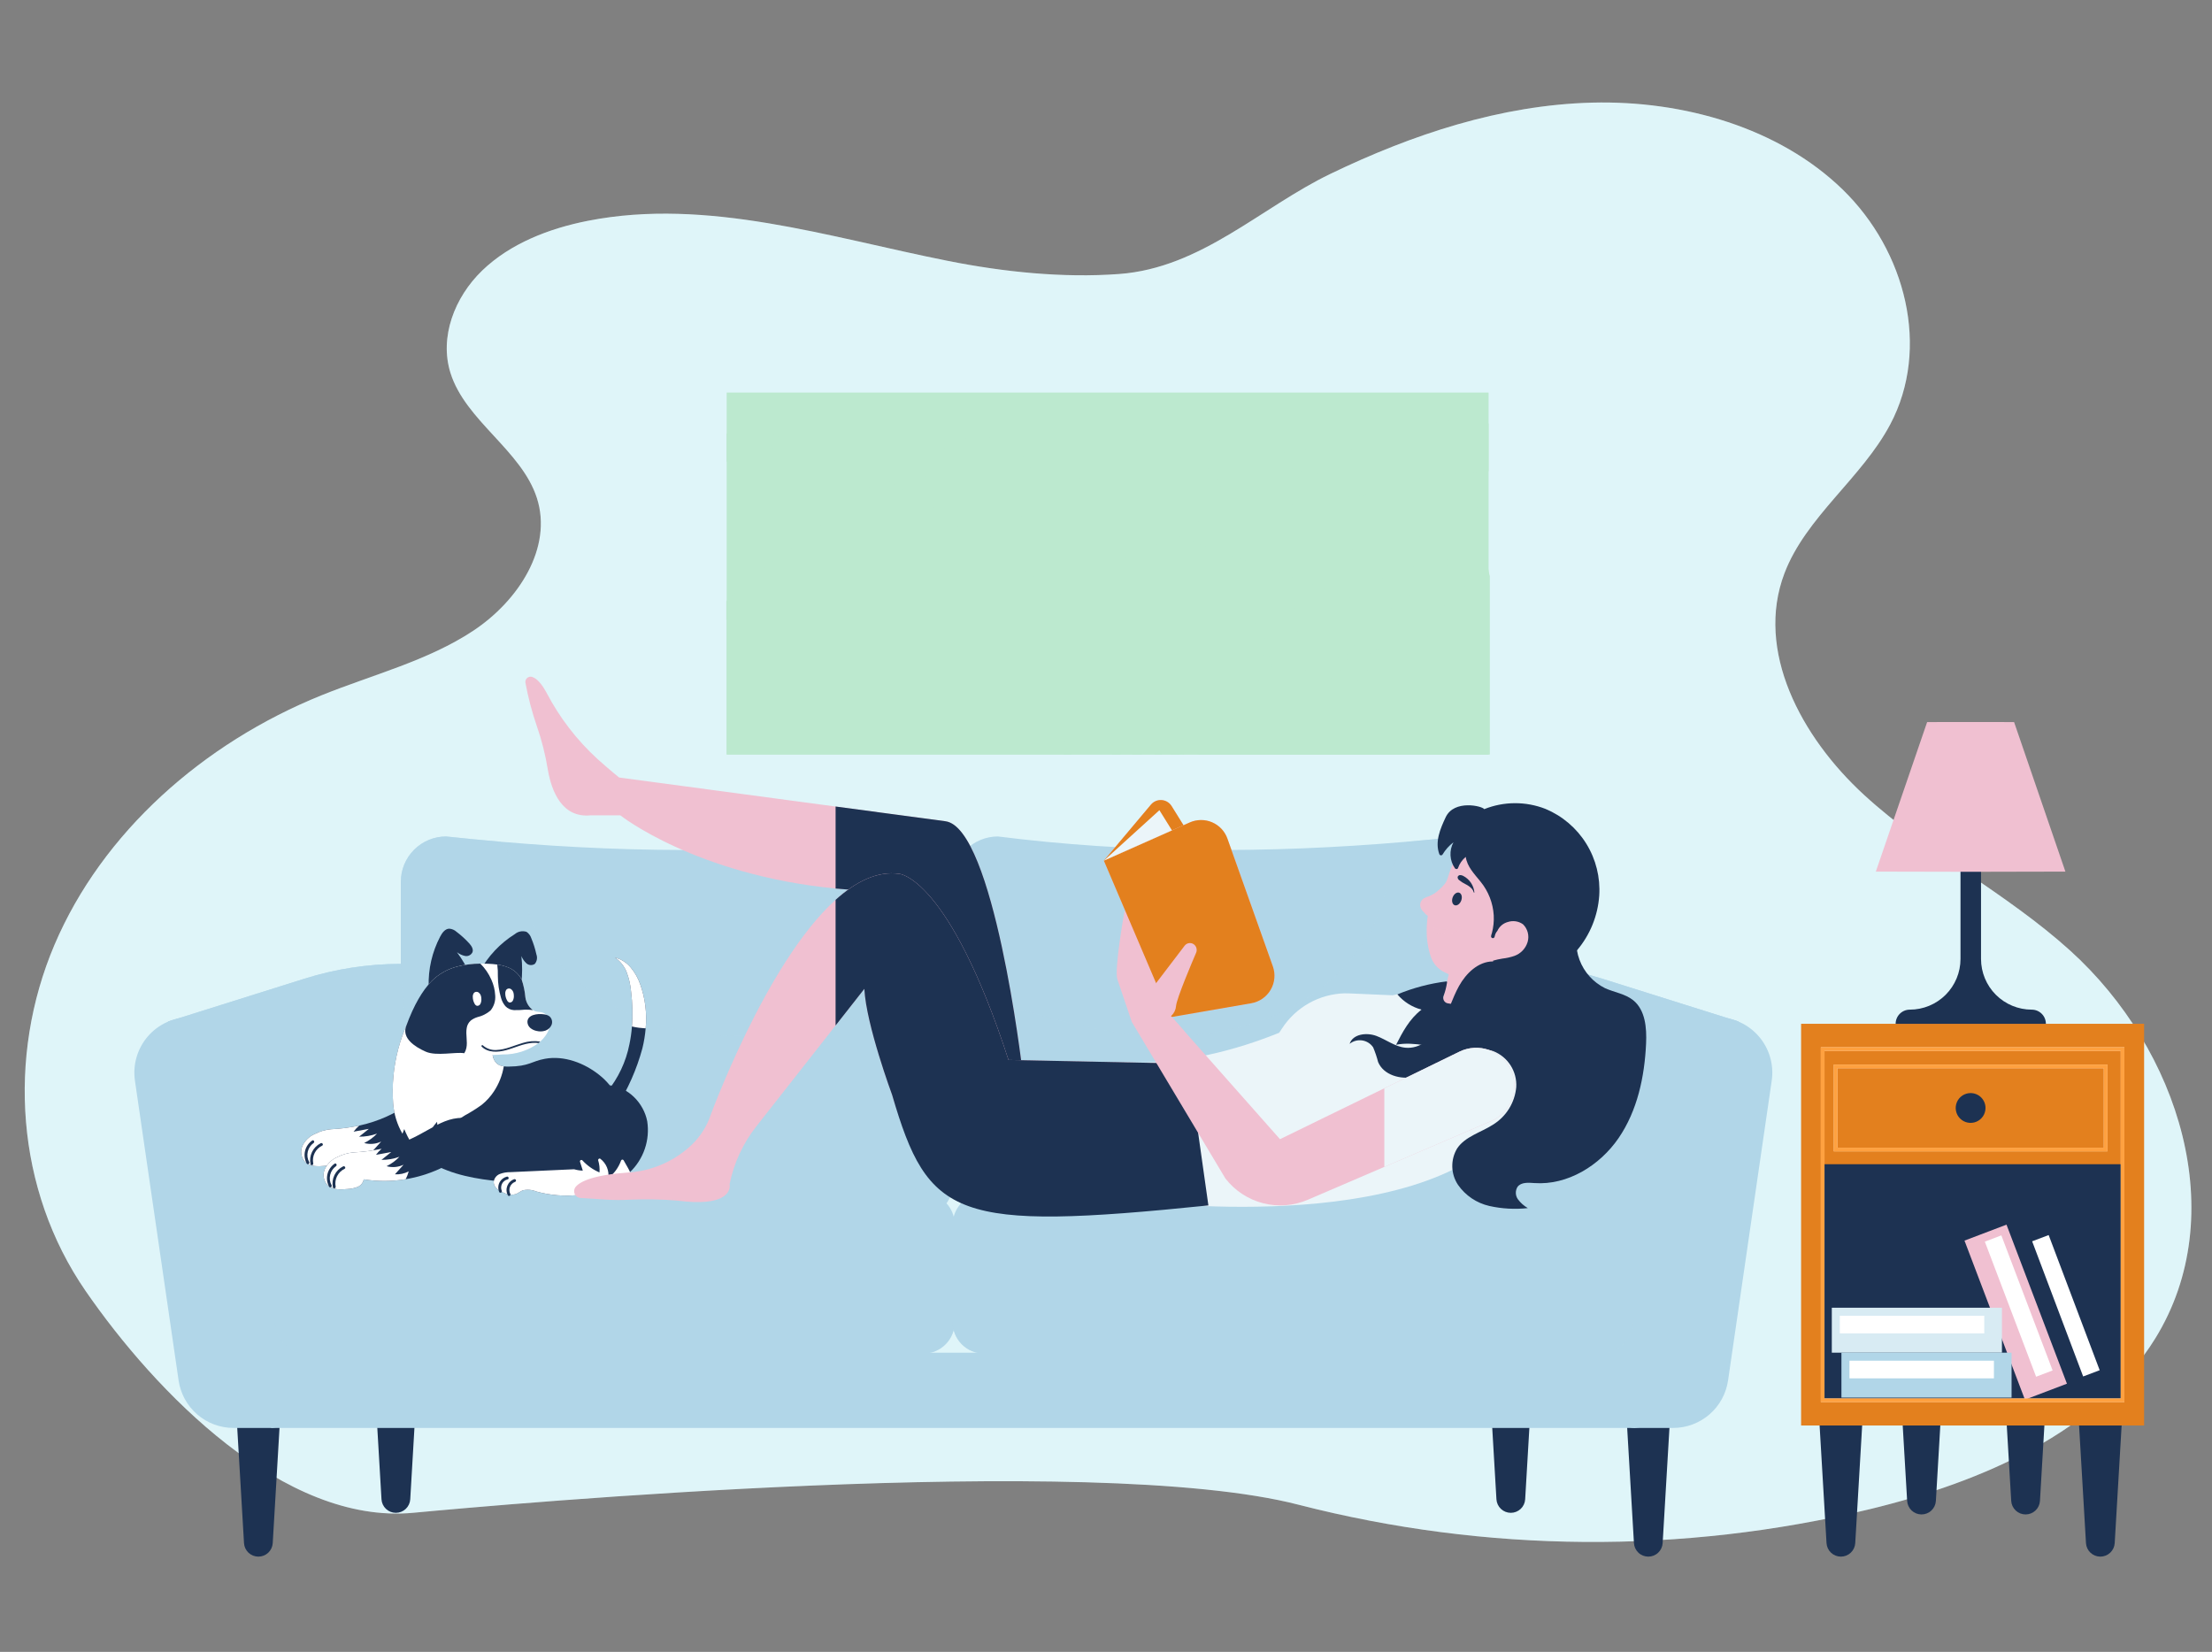 <svg xmlns:xlink="http://www.w3.org/1999/xlink" width="537" height="401" viewBox="0 0 537 401" fill="none" xmlns="http://www.w3.org/2000/svg">
                                <rect x="0" y="0" width="537" height="401" fill="#808080" stroke="none"/>
                                <path d="M271.719 66.512C257.985 67.536 243.543 65.999 230.182 63.346C201.237 57.599 171.742 47.916 142.78 53.59C133.239 55.458 123.831 59.145 117.075 65.658C110.319 72.17 106.642 81.844 109.354 90.519C112.995 102.164 126.614 109.292 130.344 120.913C134.201 132.934 125.907 145.814 114.896 153.112C103.885 160.409 90.489 163.769 78.074 168.78C49.276 180.403 24.816 202.123 13.219 229.374C1.672 256.522 3.822 288.814 20.79 313.401C37.758 337.988 68.919 370.175 100.275 367.242C122.072 365.202 265.094 352.295 315.321 365.301C360.778 376.968 408.401 377.324 454.027 366.337C481.321 359.708 509.211 347.607 523.221 324.923C541.706 295 529.187 254.863 502.567 230.761C487.16 216.812 467.821 207.006 452.522 192.955C437.223 178.904 426.053 157.985 433.209 139.165C438.398 125.512 451.995 116.03 458.879 103.035C468.693 84.537 462.662 60.87 447.287 45.962C431.912 31.054 408.797 24.345 386.539 24.913C364.282 25.482 342.752 32.673 323.004 42.195C306.087 50.346 291.661 65.033 271.719 66.512Z" fill="#FFFFFF"></path>
                                <path d="M271.719 66.512C257.985 67.536 243.543 65.999 230.182 63.346C201.237 57.599 171.742 47.916 142.78 53.59C133.239 55.458 123.831 59.145 117.075 65.658C110.319 72.17 106.642 81.844 109.354 90.519C112.995 102.164 126.614 109.292 130.344 120.913C134.201 132.934 125.907 145.814 114.896 153.112C103.885 160.409 90.489 163.769 78.074 168.78C49.276 180.403 24.816 202.123 13.219 229.374C1.672 256.522 3.822 288.814 20.79 313.401C37.758 337.988 68.919 370.175 100.275 367.242C122.072 365.202 265.094 352.295 315.321 365.301C360.778 376.968 408.401 377.324 454.027 366.337C481.321 359.708 509.211 347.607 523.221 324.923C541.706 295 529.187 254.863 502.567 230.761C487.16 216.812 467.821 207.006 452.522 192.955C437.223 178.904 426.053 157.985 433.209 139.165C438.398 125.512 451.995 116.03 458.879 103.035C468.693 84.537 462.662 60.87 447.287 45.962C431.912 31.054 408.797 24.345 386.539 24.913C364.282 25.482 342.752 32.673 323.004 42.195C306.087 50.346 291.661 65.033 271.719 66.512Z" fill="#01B1D4" fill-opacity="0.125"></path>
                                <path d="M176.413 95.296H361.38V183.154H176.413V95.296Z" fill="#BCE9CF"></path>
                                <path d="M176.414 150.141H361.377V183.153H176.414V150.141Z" fill="#BCE9CF"></path>
                                <g style="mix-blend-mode:screen" fill="none">
                                <g style="mix-blend-mode:screen" fill="none">
                                <path d="M251.722 119.655C251.722 120.795 251.582 121.93 251.304 123.036C247.027 125.863 242.731 128.708 238.726 131.364C233.505 127.911 228.385 124.521 224.171 121.74C224.062 121.05 224.007 120.353 224.008 119.655C224.041 116.002 225.516 112.51 228.111 109.938C230.706 107.367 234.211 105.924 237.865 105.924C241.518 105.924 245.024 107.367 247.619 109.938C250.214 112.51 251.689 116.002 251.722 119.655Z" fill="#BCE9CF"></path>
                                </g>
                                </g>
                                <g style="mix-blend-mode:screen" fill="none">
                                <g style="mix-blend-mode:screen" fill="none">
                                <path d="M361.38 102.799V114.39C360.879 114.475 360.374 114.532 359.866 114.563L345.357 115.695C345.116 115.713 344.888 115.806 344.703 115.961C344.519 116.116 344.388 116.325 344.329 116.558C344.27 116.792 344.286 117.038 344.375 117.262C344.463 117.486 344.62 117.676 344.823 117.806L348.123 119.918C348.621 120.235 349.165 120.625 349.26 121.205C349.374 121.966 348.645 122.57 347.974 122.954C345.263 124.247 342.32 124.982 339.319 125.115C330.213 126.022 321.036 125.967 311.942 124.951C310.348 124.877 308.801 124.386 307.455 123.529C307.302 123.399 307.185 123.23 307.116 123.041C307.048 122.851 307.03 122.647 307.064 122.449C307.099 122.25 307.184 122.064 307.313 121.909C307.441 121.753 307.608 121.634 307.797 121.563C311.956 120.023 316.596 120.412 321.209 120.647C324.48 120.963 327.781 120.802 331.005 120.167C331.24 120.113 331.452 119.987 331.611 119.807C331.771 119.628 331.871 119.402 331.897 119.163C331.923 118.924 331.873 118.683 331.756 118.473C331.638 118.263 331.458 118.095 331.241 117.992C324.734 114.974 316.732 115.455 310.107 112.545C309.914 112.459 309.748 112.321 309.628 112.146C309.508 111.972 309.438 111.768 309.426 111.556C309.414 111.344 309.461 111.134 309.561 110.947C309.661 110.76 309.811 110.605 309.994 110.497C311.268 109.87 312.648 109.484 314.064 109.36C322.845 108.245 331.871 109.984 340.598 108.889C340.873 108.856 341.126 108.726 341.313 108.523C341.499 108.319 341.606 108.055 341.614 107.778C341.622 107.502 341.53 107.232 341.355 107.018C341.18 106.804 340.934 106.661 340.662 106.613C340.651 106.607 340.638 106.603 340.626 106.604C339.302 106.359 337.789 104.964 338.649 103.94C338.867 103.744 339.122 103.592 339.399 103.496C339.676 103.399 339.97 103.359 340.263 103.378C346.816 102.908 354.782 101.132 361.38 102.799Z" fill="#BCE9CF"></path>
                                </g>
                                </g>
                                <g style="mix-blend-mode:screen" fill="none">
                                <g style="mix-blend-mode:screen" fill="none">
                                <path d="M207.027 117.299C206.25 117.79 205.361 118.074 204.444 118.124C199.202 118.703 193.914 118.733 188.666 118.215C186.94 118.138 185.248 117.712 183.69 116.964C183.3 116.746 182.884 116.395 182.947 115.958C182.992 115.623 183.309 115.396 183.599 115.215L185.495 114.001C185.612 113.926 185.704 113.817 185.755 113.688C185.807 113.559 185.818 113.417 185.785 113.282C185.751 113.147 185.677 113.026 185.571 112.935C185.466 112.845 185.334 112.79 185.196 112.778L176.831 112.134C176.695 112.125 176.559 112.107 176.414 112.097V105.247C180.121 104.477 184.498 105.428 188.134 105.682C188.472 105.667 188.803 105.784 189.057 106.008C189.556 106.605 188.685 107.403 187.92 107.549H187.894C187.737 107.576 187.595 107.659 187.494 107.783C187.393 107.906 187.34 108.062 187.344 108.221C187.348 108.38 187.41 108.533 187.517 108.651C187.624 108.768 187.771 108.844 187.929 108.863C192.959 109.497 198.161 108.491 203.218 109.135C204.035 109.204 204.831 109.429 205.565 109.796C205.671 109.857 205.757 109.947 205.815 110.055C205.873 110.163 205.899 110.285 205.892 110.408C205.884 110.53 205.843 110.648 205.772 110.748C205.702 110.848 205.605 110.926 205.492 110.974C201.677 112.65 197.072 112.369 193.317 114.109C193.191 114.167 193.087 114.264 193.018 114.385C192.95 114.506 192.921 114.645 192.936 114.783C192.951 114.921 193.009 115.051 193.102 115.155C193.194 115.259 193.317 115.33 193.453 115.361C195.311 115.728 197.213 115.822 199.099 115.642C201.754 115.505 204.428 115.279 206.82 116.166C206.929 116.206 207.027 116.273 207.102 116.362C207.177 116.451 207.228 116.559 207.249 116.673C207.27 116.788 207.26 116.906 207.221 117.016C207.182 117.126 207.115 117.223 207.027 117.299Z" fill="#BCE9CF"></path>
                                </g>
                                </g>
                                <g style="mix-blend-mode:multiply" fill="none">
                                <g style="mix-blend-mode:multiply" fill="none">
                                <g style="mix-blend-mode:multiply" fill="none">
                                <path d="M215.672 146.704C215.812 146.647 226.168 146.585 240.886 146.523C277.604 146.365 341.46 146.216 341.46 146.216C333.477 137.623 324.573 129.933 314.909 123.286C313.684 122.453 312.479 121.579 311.31 120.669L287.71 102.221C287.05 101.706 286.244 101.41 285.407 101.377C284.57 101.344 283.744 101.574 283.045 102.036C270.743 110.172 215.238 146.878 215.672 146.704Z" fill="#BCE9CF"></path>
                                </g>
                                <g style="mix-blend-mode:screen" fill="none">
                                <path d="M293.474 113.738C288.861 110.965 281.566 109.587 281.249 109.528C276.129 108.504 285.835 101.526 285.835 101.526C285.849 101.494 285.862 101.461 285.871 101.427C284.888 101.271 283.882 101.491 283.053 102.042C277.787 105.523 264.62 114.222 251.308 123.04C247.031 125.867 242.735 128.713 238.729 131.368C233.509 127.915 228.389 124.526 224.175 121.744C224.615 124.659 225.976 127.357 228.058 129.444C230.139 131.532 232.833 132.9 235.747 133.349C230.247 136.99 225.344 140.236 221.765 142.62C217.985 145.129 215.674 146.68 215.674 146.706C215.788 146.662 222.127 146.617 231.914 146.571C234.652 146.553 237.669 146.535 240.887 146.525C246.284 145.804 251.634 144.766 256.909 143.417C279.956 137.445 290.794 127.359 294.936 122.411C295.472 121.769 295.862 121.019 296.08 120.213C296.298 119.406 296.34 118.562 296.201 117.738C296.062 116.914 295.746 116.129 295.275 115.439C294.805 114.748 294.19 114.168 293.474 113.738Z" fill="#BCE9CF"></path>
                                </g>
                                </g>
                                <g style="mix-blend-mode:multiply" fill="none">
                                <path d="M346.047 151.616C345.919 151.59 336.957 151.563 324.224 151.536C292.46 151.463 231.16 150.14 231.16 150.14C231.16 150.14 246.703 145.645 260.174 140.725C261.235 140.334 262.277 139.928 263.283 139.5L283.71 130.918C284.218 130.712 284.756 130.586 285.303 130.547C286.126 130.473 286.957 130.571 287.74 130.837C298.35 134.599 346.047 151.564 346.047 151.616Z" fill="#BCE9CF"></path>
                                </g>
                                <g style="mix-blend-mode:multiply" fill="none">
                                <g style="mix-blend-mode:multiply" fill="none">
                                <path d="M267.213 150.82C267.167 150.803 265.174 150.775 261.803 150.748C258.431 150.721 253.682 150.712 248.109 150.684C240.994 150.648 232.539 150.62 223.902 150.593L215.52 150.566C202.878 150.531 190.616 150.494 182.323 150.476C179.985 150.467 177.964 150.467 176.333 150.458V145.9C181.192 141.196 186.433 136.904 192.003 133.067C192.936 132.433 193.841 131.78 194.733 131.092L212.623 117.109C213.027 116.788 213.508 116.579 214.018 116.501C214.764 116.382 215.527 116.547 216.157 116.963C217.263 117.698 218.831 118.731 220.733 119.991C221.096 120.226 221.469 120.48 221.858 120.734C222.456 121.132 223.09 121.55 223.743 121.985C223.96 122.13 224.178 122.275 224.404 122.42C235.243 129.588 252.136 140.762 261.117 146.734C261.171 146.77 261.23 146.807 261.271 146.834C261.416 146.934 261.561 147.033 261.697 147.124C263.491 148.311 264.924 149.272 265.884 149.906C266.696 150.453 267.167 150.771 267.213 150.82Z" fill="#BCE9CF"></path>
                                </g>
                                </g>
                                <g style="mix-blend-mode:multiply" fill="none">
                                <path d="M259.122 175.15C259.367 177.244 259.63 179.295 259.911 181.303L259.095 181.71H259.964C260.037 182.192 260.101 182.672 260.173 183.152H258.215C258.777 178.657 259.122 175.15 259.122 175.15ZM271.728 180.878L270.912 181.285H271.783C271.872 181.911 271.963 182.536 272.054 183.152H269.979C270.576 178.448 270.949 174.733 270.949 174.733C271.184 176.826 271.447 178.865 271.728 180.878ZM276.658 179.753L275.842 180.161H276.713C276.857 181.168 277.003 182.164 277.156 183.152H275.039L274.776 183.079C275.447 177.896 275.873 173.6 275.873 173.6C276.116 175.694 276.377 177.745 276.658 179.753ZM281.733 180.46L281.081 180.859H281.778C281.869 181.63 281.959 182.391 282.05 183.152H280.283C280.791 178.249 281.108 174.307 281.108 174.307C281.298 176.397 281.506 178.448 281.733 180.46ZM285.421 177.687L284.724 177.443C285.268 172.268 285.611 167.973 285.611 167.973C285.801 170.065 286.01 172.116 286.237 174.126L285.584 174.533H286.283C286.599 177.289 286.943 179.972 287.316 182.581C286.845 182.835 286.345 183.106 286.345 183.106L287.378 183.034C287.388 183.07 287.388 183.116 287.397 183.147H284.071C284.298 181.362 284.498 179.532 284.688 177.8L285.421 177.687ZM290.859 168.358L292.073 168.231L290.923 167.959C291.819 162.168 292.39 157.366 292.39 157.366C292.708 159.704 293.061 161.996 293.433 164.244L292.345 164.699H293.515C294.031 167.789 294.602 170.78 295.221 173.697L293.617 174.287L295.331 174.206C295.672 175.799 296.028 177.359 296.399 178.899L293.934 179.905L296.608 179.791C296.826 180.671 297.052 181.54 297.279 182.408L298.012 182.109C298.384 180.097 298.72 178.049 299.027 176.1L300.243 175.974L299.091 175.702C299.989 169.911 300.559 165.108 300.559 165.108C300.876 167.455 301.23 169.739 301.601 171.986L300.514 172.441H301.674C302.092 174.924 302.547 177.352 303.039 179.723L304.915 179.352L305.598 179.071L302.961 178.763C304.03 174.82 305.018 169.301 305.779 164.416L306.994 164.29L305.843 164.018C306.741 158.227 307.311 153.437 307.311 153.437C307.628 155.775 307.982 158.059 308.353 160.306L307.266 160.761H308.422C308.939 163.824 309.51 166.791 310.118 169.677C310.905 166.007 311.631 161.838 312.228 158.014L313.588 157.87L312.292 157.571C313.298 151.073 313.942 145.699 313.942 145.699C314.304 148.318 314.693 150.886 315.11 153.402L313.887 153.909H315.192C315.782 157.371 316.422 160.733 317.113 163.995C316.225 164.322 315.309 164.666 315.309 164.666L317.231 164.567C317.61 166.351 318.009 168.106 318.427 169.831L315.663 170.955L318.662 170.82C318.88 171.68 319.089 172.526 319.306 173.366L321.517 172.441C322.034 169.904 322.497 167.149 322.895 164.591L323.965 164.477L322.959 164.241C323.738 159.167 324.237 154.971 324.237 154.971C324.518 157.019 324.821 159.025 325.147 160.988L324.196 161.387H325.216C325.488 163.009 325.778 164.598 326.087 166.154C326.467 164.141 326.811 162.058 327.12 160.082L328.189 159.974L327.173 159.737C327.962 154.662 328.46 150.475 328.46 150.475C328.742 152.514 329.047 154.517 329.376 156.484L328.425 156.882H329.44C329.895 159.583 330.393 162.205 330.935 164.749C330.246 165.002 329.53 165.274 329.53 165.274L331.026 165.192C331.107 165.574 331.198 165.954 331.28 166.33C331.605 164.527 331.913 162.689 332.19 160.938L333.259 160.825L332.244 160.589C333.033 155.524 333.531 151.328 333.531 151.328C333.812 153.367 334.115 155.369 334.442 157.336L333.49 157.734H334.505L334.832 159.611C335.42 156.82 335.97 153.684 336.409 150.811L337.469 150.697L336.463 150.462C337.251 145.397 337.749 141.2 337.749 141.2C338.031 143.239 338.336 145.242 338.665 147.209L337.714 147.607H338.729C339.136 150.034 339.58 152.4 340.061 154.703C340.985 150.607 341.837 145.75 342.526 141.337L343.94 141.182L342.599 140.874C343.641 134.114 344.311 128.522 344.311 128.522C344.683 131.253 345.09 133.914 345.525 136.533L344.256 137.068H345.616C346.223 140.666 346.887 144.164 347.609 147.563C346.686 147.897 345.734 148.245 345.734 148.245L347.737 148.145C348.091 149.841 348.471 151.489 348.861 153.13C349.214 151.155 349.544 149.148 349.84 147.24L351.262 147.085L349.912 146.778C350.963 140.017 351.619 134.425 351.619 134.425C351.998 137.156 352.406 139.829 352.842 142.445L351.574 142.971H352.924C353.313 145.237 353.721 147.463 354.147 149.649C355.171 145.326 356.115 139.972 356.878 135.142L358.291 134.987L356.95 134.67C357.992 127.919 358.663 122.318 358.663 122.318C359.034 125.056 359.443 127.719 359.877 130.338L358.609 130.873H359.968C360.485 133.927 361.04 136.905 361.635 139.809C361.653 139.727 361.662 139.636 361.681 139.555V183.162H290.667L291.122 183.071L288.041 182.709C289.11 178.757 290.098 173.233 290.854 168.353L290.859 168.358ZM361.23 141.996C361.257 141.86 361.276 141.733 361.302 141.598C360.641 141.851 360.088 142.053 360.088 142.053L361.23 141.996ZM354.778 152.761L357.187 152.29L354.623 151.982C354.668 152.24 354.723 152.503 354.778 152.753V152.761ZM348.579 154.683C348.641 154.356 348.693 154.039 348.76 153.714L346.104 154.792L348.579 154.683ZM341.854 162.44L341.926 162.386H341.836C341.839 162.403 341.845 162.42 341.854 162.436V162.44ZM340.975 158.852L342.833 158.48L340.83 158.244C340.884 158.442 340.929 158.639 340.975 158.847V158.852ZM339.77 155.942C339.797 155.829 339.825 155.715 339.851 155.601C339.299 155.801 338.818 155.982 338.818 155.982L339.77 155.942ZM335.637 163.862L336.643 163.663L335.574 163.537C335.601 163.641 335.619 163.75 335.637 163.858V163.862ZM325.352 169.772V169.763C325.336 169.768 325.321 169.774 325.306 169.781L325.352 169.772ZM311.259 174.746L312.518 174.502L311.168 174.339C311.195 174.47 311.231 174.606 311.259 174.742V174.746ZM309.99 170.279C310.027 170.106 310.063 169.938 310.104 169.772C309.324 170.053 308.536 170.351 308.536 170.351L309.99 170.279Z" fill="#BCE9CF"></path>
                                </g>
                                </g>
                                <path d="M231.771 214.055V285.779C231.771 288.696 230.611 291.494 228.548 293.557C226.485 295.62 223.687 296.779 220.769 296.78H108.308C105.391 296.779 102.593 295.62 100.53 293.557C98.467 291.494 97.307 288.696 97.306 285.779V214.055C97.306 212.61 97.59 211.179 98.143 209.844C98.696 208.509 99.506 207.296 100.528 206.274C101.549 205.252 102.762 204.442 104.097 203.889C105.432 203.336 106.863 203.052 108.308 203.052C112.73 203.53 117.132 203.957 121.513 204.333C155.675 207.285 188.827 207.096 220.769 203.052C222.214 203.052 223.645 203.336 224.98 203.889C226.315 204.442 227.528 205.252 228.55 206.274C229.571 207.296 230.382 208.509 230.935 209.844C231.487 211.179 231.772 212.61 231.771 214.055Z" fill="#B1D6E8"></path>
                                <g style="mix-blend-mode:multiply" opacity="0.5" fill="none">
                                <path d="M231.771 245.697V285.779C231.771 288.696 230.611 291.494 228.548 293.557C226.485 295.62 223.687 296.779 220.769 296.78H108.308C105.391 296.779 102.593 295.62 100.53 293.557C98.467 291.494 97.307 288.696 97.306 285.779V214.055C97.306 212.61 97.59 211.179 98.143 209.844C98.696 208.509 99.506 207.296 100.528 206.274C101.549 205.252 102.762 204.442 104.097 203.889C105.432 203.336 106.863 203.052 108.308 203.052C112.73 203.53 117.132 203.957 121.513 204.333C123.814 206.95 124.97 210.353 125.881 213.684C126.775 217.572 128.071 221.356 129.75 224.975C133.262 231.668 138.39 237.378 144.669 241.586C159.598 251.826 178.381 253.066 195.764 249.952C200.502 249.104 205.15 247.904 209.781 246.604C214.13 245.192 218.642 244.346 223.207 244.086C226.144 244.01 229.063 244.559 231.771 245.697Z" fill="#B1D6E8"></path>
                                </g>
                                <path d="M231.261 214.055V285.779C231.262 288.696 232.422 291.494 234.485 293.557C236.548 295.62 239.346 296.779 242.264 296.78H354.723C357.641 296.779 360.439 295.62 362.502 293.557C364.566 291.494 365.725 288.696 365.726 285.779V214.055C365.727 212.61 365.442 211.179 364.889 209.844C364.337 208.509 363.526 207.296 362.504 206.274C361.483 205.252 360.27 204.442 358.935 203.889C357.599 203.336 356.168 203.052 354.723 203.052C350.302 203.53 345.901 203.957 341.519 204.333C307.358 207.285 274.205 207.096 242.264 203.052C240.819 203.052 239.388 203.336 238.053 203.889C236.718 204.442 235.505 205.252 234.483 206.274C233.461 207.296 232.651 208.509 232.098 209.844C231.545 211.179 231.261 212.61 231.261 214.055Z" fill="#B1D6E8"></path>
                                <g style="mix-blend-mode:multiply" opacity="0.5" fill="none">
                                <path d="M239.828 244.089C244.393 244.349 248.906 245.196 253.255 246.607C257.884 247.907 262.533 249.11 267.271 249.955C284.655 253.069 303.437 251.833 318.366 241.589C324.645 237.382 329.774 231.672 333.286 224.978C334.965 221.359 336.261 217.575 337.154 213.687C338.064 210.357 339.22 206.955 341.522 204.337C345.909 203.967 350.31 203.54 354.726 203.056C356.171 203.055 357.602 203.34 358.937 203.892C360.273 204.445 361.486 205.255 362.507 206.277C363.529 207.299 364.34 208.512 364.892 209.847C365.445 211.182 365.729 212.613 365.729 214.058V285.782C365.728 288.7 364.569 291.498 362.505 293.561C360.442 295.624 357.644 296.783 354.726 296.783H242.27C239.352 296.783 236.554 295.624 234.491 293.561C232.428 291.498 231.268 288.7 231.268 285.782V245.696C233.975 244.56 236.893 244.012 239.828 244.089Z" fill="#B1D6E8"></path>
                                </g>
                                <path d="M62.724 377.88C61.833 377.88 60.976 377.54 60.327 376.929C59.679 376.317 59.289 375.481 59.237 374.592L57.333 342.244H68.114L66.211 374.592C66.159 375.481 65.769 376.317 65.121 376.929C64.472 377.54 63.615 377.88 62.724 377.88Z" fill="#1D3252"></path>
                                <path d="M96.101 367.246C95.21 367.246 94.352 366.905 93.704 366.294C93.056 365.682 92.666 364.847 92.613 363.957L90.715 331.61H101.496L99.594 363.957C99.541 364.847 99.15 365.684 98.501 366.296C97.851 366.907 96.993 367.247 96.101 367.246Z" fill="#1D3252"></path>
                                <path d="M97.312 233.99C89.373 233.99 81.48 235.202 73.907 237.585L40.812 247.994L52.093 340.897L66.151 346.639L104.201 340.297L97.312 233.99Z" fill="#B1D6E8"></path>
                                <g style="mix-blend-mode:multiply" opacity="0.5" fill="none">
                                <path d="M97.312 233.99C89.373 233.99 81.48 235.202 73.907 237.585L40.812 247.994L52.093 340.897L66.151 346.639L104.201 340.297L97.312 233.99Z" fill="#B1D6E8"></path>
                                </g>
                                <g style="mix-blend-mode:multiply" opacity="0.5" fill="none">
                                <path d="M97.312 233.99C89.373 233.99 81.48 235.202 73.907 237.585L40.812 247.994L52.093 340.897L66.151 346.639L104.201 340.297L97.312 233.99Z" fill="#B1D6E8"></path>
                                </g>
                                <path d="M66.151 346.639H56.689C53.452 346.639 50.324 345.474 47.876 343.357C45.428 341.239 43.824 338.312 43.358 335.109L32.758 262.332C32.48 260.419 32.616 258.469 33.158 256.613C33.701 254.758 34.636 253.041 35.9 251.579C37.165 250.117 38.729 248.944 40.487 248.14C42.245 247.336 44.156 246.92 46.089 246.92C47.858 246.92 49.61 247.268 51.244 247.945C52.879 248.622 54.364 249.615 55.615 250.866C56.865 252.117 57.858 253.602 58.535 255.236C59.211 256.87 59.56 258.622 59.56 260.391L66.151 346.639Z" fill="#B1D6E8"></path>
                                <path d="M400.15 377.88C401.041 377.88 401.899 377.54 402.547 376.929C403.195 376.317 403.586 375.481 403.638 374.592L405.546 342.244H394.765L396.668 374.592C396.72 375.481 397.11 376.316 397.757 376.927C398.404 377.538 399.26 377.879 400.15 377.88Z" fill="#1D3252"></path>
                                <path d="M366.773 367.246C367.664 367.246 368.521 366.906 369.17 366.294C369.818 365.683 370.209 364.847 370.261 363.957L372.164 331.61H361.383L363.285 363.957C363.338 364.847 363.728 365.682 364.376 366.294C365.024 366.905 365.882 367.246 366.773 367.246Z" fill="#1D3252"></path>
                                <path d="M365.564 233.99C373.503 233.99 381.395 235.202 388.969 237.585L422.064 247.994L410.784 340.897L396.725 346.639L358.676 340.297L365.564 233.99Z" fill="#B1D6E8"></path>
                                <g style="mix-blend-mode:multiply" opacity="0.5" fill="none">
                                <path d="M365.564 233.99C373.503 233.99 381.395 235.202 388.969 237.585L422.064 247.994L410.784 340.897L396.725 346.639L358.676 340.297L365.564 233.99Z" fill="#B1D6E8"></path>
                                </g>
                                <g style="mix-blend-mode:multiply" opacity="0.5" fill="none">
                                <path d="M365.564 233.99C373.503 233.99 381.395 235.202 388.969 237.585L422.064 247.994L410.784 340.897L396.725 346.639L358.676 340.297L365.564 233.99Z" fill="#B1D6E8"></path>
                                </g>
                                <path d="M396.724 346.639H406.186C409.422 346.639 412.551 345.474 414.999 343.357C417.447 341.239 419.05 338.312 419.516 335.109L430.116 262.332C430.395 260.419 430.258 258.469 429.716 256.613C429.174 254.758 428.239 253.041 426.974 251.579C425.71 250.117 424.145 248.944 422.387 248.14C420.629 247.336 418.719 246.92 416.786 246.92C415.017 246.92 413.265 247.268 411.63 247.945C409.996 248.622 408.51 249.614 407.259 250.865C406.009 252.116 405.016 253.601 404.339 255.236C403.662 256.87 403.314 258.622 403.314 260.391L396.724 346.639Z" fill="#B1D6E8"></path>
                                <path d="M231.771 297.25V320.96C231.771 322.982 230.968 324.921 229.539 326.35C228.109 327.78 226.17 328.583 224.148 328.583H74.39C72.368 328.583 70.429 327.78 69 326.35C67.57 324.921 66.767 322.982 66.767 320.96V297.318C66.769 295.682 67.296 294.089 68.271 292.775C69.246 291.461 70.616 290.494 72.181 290.016C124.116 274.114 175.554 273.771 226.44 289.972C227.986 290.462 229.336 291.431 230.295 292.74C231.253 294.048 231.77 295.628 231.771 297.25Z" fill="#B1D6E8"></path>
                                <g style="mix-blend-mode:multiply" opacity="0.5" fill="none">
                                <path d="M231.771 298.926V320.956C231.771 322.978 230.968 324.917 229.539 326.346C228.109 327.776 226.17 328.579 224.148 328.579H74.39C72.368 328.579 70.429 327.776 69 326.346C67.57 324.917 66.767 322.978 66.767 320.956V298.926H231.771Z" fill="#B1D6E8"></path>
                                </g>
                                <path d="M396.274 297.25V320.96C396.274 322.982 395.471 324.921 394.042 326.35C392.612 327.78 390.673 328.583 388.651 328.583H238.893C236.871 328.583 234.932 327.78 233.502 326.35C232.073 324.921 231.27 322.982 231.27 320.96V297.318C231.272 295.682 231.799 294.089 232.774 292.775C233.749 291.46 235.12 290.493 236.686 290.016C288.62 274.114 340.056 273.771 390.944 289.972C392.49 290.462 393.84 291.432 394.798 292.74C395.756 294.049 396.273 295.628 396.274 297.25Z" fill="#B1D6E8"></path>
                                <g style="mix-blend-mode:multiply" opacity="0.5" fill="none">
                                <path d="M396.274 298.926V320.956C396.274 322.978 395.471 324.917 394.042 326.346C392.612 327.776 390.673 328.579 388.651 328.579H238.893C236.871 328.579 234.932 327.776 233.502 326.346C232.073 324.917 231.27 322.978 231.27 320.956V298.926H396.274Z" fill="#B1D6E8"></path>
                                </g>
                                <path d="M66.998 346.639L396.547 346.639C397.414 346.639 398.272 346.468 399.073 346.137C399.873 345.805 400.601 345.319 401.214 344.706C401.826 344.094 402.312 343.366 402.644 342.565C402.976 341.765 403.146 340.907 403.146 340.04V328.367L60.405 328.367V340.04C60.405 341.789 61.099 343.467 62.336 344.704C63.572 345.942 65.249 346.638 66.998 346.639Z" fill="#B1D6E8"></path>
                                <path d="M111 269.507C110.973 271.143 109.723 272.482 108.481 273.538C104.075 277.251 98.746 279.7 93.059 280.627C89.688 281.2 86.246 281.214 82.871 280.669C82.795 281.076 82.618 281.457 82.356 281.778C82.094 282.098 81.756 282.349 81.373 282.505C80.603 282.807 79.79 282.979 78.964 283.015C77.217 283.181 75.216 283.257 73.994 282.001C73.538 281.476 73.243 280.831 73.145 280.143C73.047 279.454 73.15 278.752 73.442 278.121C74.054 276.862 75.094 275.862 76.375 275.298C77.612 274.654 78.963 274.257 80.352 274.132C82.657 274.022 84.949 273.724 87.206 273.241C97.422 271.019 100.466 265.738 106.858 265.738C107.899 265.721 108.906 266.102 109.676 266.802C110.446 267.502 110.919 268.47 111 269.507Z" fill="#1D3252"></path>
                                <path d="M93.788 278.729C93.606 279.383 93.364 280.018 93.063 280.627C89.692 281.2 86.25 281.214 82.875 280.669C82.799 281.076 82.621 281.457 82.36 281.778C82.098 282.099 81.76 282.349 81.376 282.505C80.607 282.807 79.793 282.98 78.968 283.015C77.221 283.181 75.22 283.257 73.998 282.001C73.542 281.476 73.247 280.831 73.149 280.143C73.051 279.454 73.154 278.752 73.446 278.121C74.058 276.862 75.097 275.862 76.379 275.299C77.616 274.654 78.967 274.257 80.356 274.132C82.661 274.022 84.953 273.724 87.21 273.241C86.698 273.681 86.237 274.178 85.837 274.721L89.549 274.038L87.175 275.936C88.66 275.951 90.136 275.699 91.531 275.19C90.632 276.128 89.576 276.901 88.41 277.475C89.784 277.86 91.251 277.732 92.538 277.116L90.44 279.442C91.601 279.523 92.761 279.276 93.788 278.729Z" fill="#FFFFFF"></path>
                                <path d="M75.782 276.873C74.913 277.476 74.298 278.379 74.054 279.407C73.81 280.436 73.955 281.518 74.459 282.447C74.672 282.837 75.268 282.489 75.056 282.099C74.638 281.329 74.517 280.433 74.715 279.58C74.913 278.727 75.416 277.976 76.13 277.469C76.493 277.216 76.151 276.618 75.782 276.873Z" fill="#1D3252"></path>
                                <path d="M77.859 277.519C76.941 277.974 76.199 278.72 75.751 279.641C75.302 280.563 75.172 281.606 75.38 282.609C75.476 283.043 76.141 282.86 76.046 282.426C75.878 281.57 75.999 280.681 76.39 279.901C76.781 279.12 77.421 278.492 78.208 278.114C78.61 277.926 78.259 277.331 77.859 277.519Z" fill="#1D3252"></path>
                                <path d="M156.745 249.64C156.609 251.279 156.342 252.903 155.949 254.5C154.571 259.584 152.43 264.429 149.597 268.871L147.347 265.074C150.091 261.729 151.964 257.758 152.8 253.513C153.101 252.087 153.306 250.643 153.415 249.19C153.626 246.35 153.555 243.497 153.201 240.671C153.061 239.102 152.71 237.558 152.159 236.082C151.599 234.597 150.59 233.325 149.273 232.441C150.797 232.834 152.157 233.699 153.16 234.912C154.155 236.12 154.926 237.497 155.435 238.977C156.648 242.393 157.095 246.033 156.745 249.64Z" fill="#1D3252"></path>
                                <path d="M156.745 249.64C156.207 249.613 155.676 249.564 155.145 249.495C154.562 249.422 153.983 249.319 153.412 249.185C153.623 246.345 153.552 243.492 153.198 240.666C153.058 239.097 152.707 237.553 152.156 236.077C151.596 234.593 150.587 233.32 149.27 232.436C150.794 232.83 152.154 233.694 153.157 234.907C154.152 236.115 154.923 237.492 155.432 238.972C156.647 242.389 157.095 246.031 156.745 249.64Z" fill="#FFFFFF"></path>
                                <path d="M151.566 273.244C151.556 275.608 150.931 277.93 149.752 279.98C148.573 282.03 146.881 283.738 144.843 284.936C141.884 286.579 138.409 286.953 135.034 287.111C129.828 287.353 124.611 287.173 119.434 286.573C113.601 285.89 107.548 284.525 102.888 281.071C102.639 280.885 102.391 280.691 102.149 280.503C101.734 280.161 101.335 279.806 100.948 279.433C99.672 278.196 98.581 276.78 97.711 275.229C96.427 272.995 95.656 270.503 95.454 267.934C94.784 258.931 97.17 249.965 102.225 242.484L119.689 254.861C119.53 255.47 119.543 256.111 119.725 256.714C119.908 257.316 120.254 257.856 120.724 258.274C121.19 258.605 121.736 258.808 122.305 258.86C122.699 258.912 123.096 258.933 123.493 258.923C128.573 258.853 128.974 257.625 132.307 257.024C136.946 256.182 141.865 258.039 145.54 260.993C147.39 262.461 148.89 264.322 149.932 266.44C150.974 268.559 151.532 270.883 151.566 273.244Z" fill="#1D3252"></path>
                                <path d="M122.306 258.848C121.941 261.027 121.122 263.106 119.904 264.949C119.104 266.165 118.121 267.249 116.991 268.166C115.677 269.122 114.3 269.989 112.87 270.761C111.473 271.555 110.247 272.615 109.26 273.882C108.338 275.129 107.689 276.557 107.355 278.071C107.265 278.479 106.713 278.341 106.672 277.981C106.486 276.097 106.293 274.206 106.103 272.321C105.078 273.458 104.291 274.789 103.788 276.235C103.285 277.681 103.077 279.213 103.176 280.74C103.179 280.823 103.15 280.904 103.095 280.966C103.04 281.028 102.963 281.066 102.88 281.072C102.828 281.083 102.774 281.081 102.723 281.065C102.672 281.049 102.626 281.021 102.59 280.982C102.437 280.824 102.286 280.664 102.14 280.498C100.436 278.615 99.081 276.444 98.138 274.086C97.992 274.465 97.847 274.844 97.703 275.223C96.419 272.989 95.648 270.497 95.445 267.928C94.776 258.925 97.161 249.959 102.217 242.479L119.681 254.855C119.522 255.464 119.534 256.106 119.717 256.708C119.9 257.31 120.246 257.85 120.716 258.269C121.185 258.599 121.734 258.799 122.306 258.848Z" fill="#FFFFFF"></path>
                                <path d="M152.954 284.525C152.935 284.55 152.914 284.573 152.891 284.594C149.535 287.713 145.242 289.635 140.68 290.061C137.167 290.466 133.609 290.187 130.202 289.239C129.16 288.805 128.009 288.708 126.909 288.963C126.308 289.199 125.811 289.66 125.202 289.881C124.231 290.129 123.203 290.013 122.31 289.557C121.123 289.088 119.825 288.225 119.854 286.948C119.895 286.515 120.056 286.102 120.32 285.755C120.583 285.409 120.938 285.143 121.344 284.988C122.158 284.68 123.022 284.53 123.892 284.546L139.374 283.842L139.864 283.821C136.13 282.661 132.686 279.942 131.588 276.198C131.076 274.099 131.22 271.894 132.001 269.88C132.783 267.865 134.163 266.139 135.957 264.935C137.781 263.781 139.853 263.077 142.002 262.879C144.151 262.681 146.316 262.996 148.32 263.797L147.947 263.466C152.469 263.851 156.286 267.759 157.128 272.217C157.469 274.453 157.268 276.738 156.541 278.88C155.815 281.022 154.584 282.958 152.954 284.525Z" fill="#1D3252"></path>
                                <path d="M152.954 284.524C152.935 284.549 152.914 284.573 152.891 284.594C149.535 287.713 145.242 289.635 140.68 290.061C137.167 290.466 133.609 290.187 130.202 289.239C129.16 288.805 128.009 288.708 126.909 288.963C126.308 289.198 125.811 289.66 125.203 289.881C124.231 290.128 123.203 290.013 122.31 289.557C121.123 289.088 119.825 288.224 119.854 286.948C119.895 286.515 120.056 286.102 120.32 285.755C120.583 285.409 120.938 285.143 121.344 284.987C122.158 284.68 123.022 284.53 123.892 284.546L139.374 283.842C140.06 284.046 140.771 284.157 141.487 284.173C141.259 283.455 141.032 282.73 140.804 282.011C140.786 281.939 140.792 281.863 140.821 281.795C140.849 281.726 140.899 281.668 140.962 281.63C141.026 281.592 141.1 281.575 141.174 281.582C141.248 281.589 141.318 281.62 141.373 281.67C142.532 282.94 143.952 283.945 145.535 284.617C145.62 283.627 145.512 282.631 145.218 281.683C145.135 281.414 145.48 281.115 145.729 281.29C146.44 281.828 146.996 282.545 147.34 283.369C147.683 284.192 147.801 285.092 147.682 285.976C149.096 284.892 150.167 283.423 150.768 281.746C150.786 281.68 150.823 281.622 150.874 281.577C150.925 281.533 150.989 281.504 151.056 281.496C151.124 281.488 151.192 281.5 151.253 281.531C151.313 281.562 151.363 281.61 151.396 281.67C151.748 282.27 152.107 282.878 152.431 283.49C152.625 283.825 152.797 284.173 152.954 284.524Z" fill="#FFFFFF"></path>
                                <path d="M123.056 285.634C122.697 285.724 122.36 285.883 122.063 286.104C121.767 286.325 121.518 286.603 121.33 286.921C121.126 287.278 121.004 287.677 120.974 288.087C120.945 288.498 121.007 288.91 121.158 289.293C121.184 289.38 121.243 289.453 121.322 289.498C121.401 289.543 121.494 289.556 121.582 289.534C121.67 289.509 121.745 289.451 121.79 289.371C121.835 289.292 121.847 289.198 121.823 289.11C121.704 288.834 121.646 288.536 121.655 288.236C121.664 287.936 121.738 287.641 121.873 287.373C122.008 287.105 122.201 286.87 122.437 286.685C122.673 286.499 122.947 286.368 123.239 286.3C123.67 286.194 123.483 285.531 123.056 285.634Z" fill="#1D3252"></path>
                                <path d="M125.263 286.494C125.238 286.406 125.18 286.331 125.1 286.286C125.021 286.241 124.927 286.229 124.838 286.253C124.461 286.383 124.115 286.593 123.826 286.869C123.537 287.145 123.311 287.48 123.163 287.851C123.015 288.223 122.949 288.621 122.97 289.02C122.99 289.42 123.097 289.809 123.282 290.164C123.328 290.242 123.404 290.299 123.493 290.322C123.581 290.345 123.675 290.332 123.754 290.287C123.831 290.239 123.888 290.163 123.911 290.075C123.934 289.987 123.922 289.894 123.878 289.814C123.749 289.552 123.676 289.265 123.665 288.972C123.653 288.68 123.702 288.388 123.809 288.116C123.916 287.843 124.079 287.596 124.286 287.39C124.494 287.184 124.743 287.023 125.016 286.918C125.104 286.893 125.179 286.835 125.225 286.756C125.271 286.677 125.285 286.583 125.263 286.494Z" fill="#1D3252"></path>
                                <path d="M116.441 275.131C116.413 276.766 115.164 278.105 113.921 279.162C109.516 282.874 104.187 285.324 98.501 286.251C95.13 286.824 91.688 286.838 88.312 286.291C88.236 286.698 88.059 287.08 87.797 287.4C87.535 287.721 87.197 287.971 86.814 288.128C86.045 288.43 85.231 288.603 84.405 288.639C82.659 288.805 80.657 288.881 79.435 287.624C78.979 287.099 78.684 286.454 78.586 285.766C78.488 285.078 78.592 284.376 78.883 283.745C79.495 282.486 80.535 281.485 81.817 280.922C83.053 280.278 84.404 279.881 85.792 279.755C88.098 279.645 90.391 279.348 92.648 278.865C102.863 276.642 105.908 271.362 112.3 271.362C113.34 271.345 114.348 271.726 115.117 272.426C115.887 273.126 116.36 274.094 116.441 275.131Z" fill="#1D3252"></path>
                                <path d="M99.224 284.353C99.042 285.006 98.799 285.642 98.499 286.25C95.128 286.824 91.686 286.838 88.311 286.291C88.235 286.698 88.057 287.08 87.796 287.4C87.534 287.721 87.196 287.971 86.812 288.128C86.043 288.43 85.229 288.603 84.404 288.639C82.657 288.805 80.656 288.881 79.434 287.624C78.978 287.099 78.683 286.454 78.585 285.766C78.487 285.078 78.59 284.376 78.882 283.745C79.494 282.486 80.533 281.485 81.815 280.922C83.052 280.278 84.402 279.881 85.791 279.755C88.096 279.645 90.389 279.348 92.646 278.865C92.134 279.305 91.673 279.801 91.272 280.344C92.507 280.117 93.75 279.889 94.985 279.662C94.189 280.298 93.405 280.926 92.611 281.561C94.096 281.576 95.571 281.324 96.966 280.815C96.067 281.753 95.011 282.526 93.846 283.1C95.221 283.484 96.687 283.356 97.974 282.74L95.876 285.067C97.037 285.147 98.197 284.899 99.224 284.353Z" fill="#FFFFFF"></path>
                                <path d="M81.222 282.497C80.354 283.1 79.739 284.003 79.495 285.031C79.251 286.06 79.395 287.142 79.9 288.071C80.113 288.461 80.709 288.113 80.496 287.722C80.079 286.953 79.957 286.057 80.155 285.204C80.353 284.351 80.857 283.6 81.571 283.093C81.931 282.841 81.588 282.241 81.222 282.497Z" fill="#1D3252"></path>
                                <path d="M83.298 283.142C82.379 283.598 81.638 284.344 81.189 285.266C80.741 286.187 80.611 287.231 80.819 288.234C80.915 288.668 81.58 288.483 81.485 288.05C81.317 287.193 81.438 286.305 81.829 285.525C82.22 284.744 82.86 284.116 83.647 283.739C84.049 283.551 83.698 282.956 83.298 283.142Z" fill="#1D3252"></path>
                                <path d="M113.876 228.967C112.948 227.954 111.929 227.028 110.832 226.202C110.339 225.749 109.705 225.48 109.038 225.439C108.035 225.485 107.348 226.446 106.876 227.334C104.902 231.08 103.936 235.275 104.07 239.508L114.265 236.902C113.376 234.866 112.26 232.937 110.937 231.153C111.516 231.604 112.191 231.918 112.91 232.069C113.27 232.135 113.643 232.08 113.969 231.912C114.295 231.743 114.556 231.471 114.711 231.138C114.976 230.362 114.425 229.568 113.876 228.967Z" fill="#1D3252"></path>
                                <path d="M130.218 231.687C129.927 230.345 129.513 229.032 128.982 227.765C128.783 227.127 128.371 226.576 127.814 226.204C127.336 226.05 126.827 226.019 126.334 226.116C125.841 226.212 125.38 226.431 124.995 226.754C121.404 228.996 118.458 232.133 116.443 235.856L126.557 238.736C126.816 236.529 126.822 234.301 126.577 232.093C126.851 232.775 127.277 233.385 127.821 233.877C128.1 234.116 128.449 234.256 128.816 234.275C129.182 234.293 129.544 234.19 129.845 233.98C130.102 233.663 130.271 233.285 130.336 232.883C130.401 232.481 130.36 232.069 130.218 231.687Z" fill="#1D3252"></path>
                                <path d="M133.103 250.261C132.915 250.677 132.684 251.074 132.414 251.443C132.047 251.953 131.628 252.422 131.162 252.843C131.025 252.97 130.88 253.095 130.736 253.212C128.215 255.043 125.17 256.012 122.054 255.974C118.942 256.225 115.813 256.126 112.724 255.677C110.228 255.263 107.793 254.537 105.478 253.516C102.721 252.306 102.049 249.513 101.785 246.513C101.669 245.008 101.869 243.495 102.37 242.071C102.872 240.647 103.665 239.344 104.699 238.243C106.461 236.461 108.683 235.201 111.117 234.603C112.916 234.145 114.765 233.916 116.621 233.92C117.26 233.92 117.9 233.93 118.538 233.959C119.269 233.986 119.997 234.05 120.721 234.151C121.56 234.262 122.383 234.471 123.172 234.774C124.672 235.312 125.915 236.395 126.652 237.808C127.122 239.201 127.425 240.646 127.553 242.112C127.725 243.346 128.379 244.461 129.373 245.212C129.574 245.339 129.791 245.438 130.018 245.507C130.595 245.673 131.227 245.631 131.8 245.828C132.1 245.934 132.374 246.102 132.605 246.32C133.165 246.872 133.491 247.618 133.515 248.404C133.522 249.046 133.381 249.681 133.103 250.261Z" fill="#FFFFFF"></path>
                                <path d="M119.079 245.309C118.156 246.097 117.056 246.651 115.872 246.921C115.297 247.102 114.758 247.382 114.279 247.748C113.75 248.222 113.403 248.866 113.301 249.569C113.014 251.177 113.557 252.819 113.214 254.423C113.122 254.867 112.953 255.29 112.715 255.675C110.517 255.312 105.967 256.443 103.365 255.302C100.609 254.092 97.562 251.986 98.586 249.158C100.515 243.81 102.628 240.439 104.695 238.249C106.458 236.467 108.679 235.206 111.114 234.608C112.912 234.151 114.761 233.921 116.617 233.926C117.737 235.038 118.638 236.35 119.274 237.794C119.832 239.012 120.154 240.324 120.221 241.662C120.329 242.98 119.92 244.288 119.079 245.309Z" fill="#1D3252"></path>
                                <path d="M129.362 245.209C128.703 245.112 128.035 245.077 127.369 245.106C126.5 245.198 125.626 245.234 124.752 245.212C123.964 245.164 123.224 244.818 122.683 244.243C122.193 243.654 121.833 242.968 121.63 242.229C121.134 240.536 120.876 238.781 120.864 237.017C120.894 236.058 120.844 235.098 120.715 234.147C121.554 234.258 122.376 234.467 123.166 234.771C124.666 235.308 125.908 236.391 126.645 237.804C127.116 239.198 127.418 240.643 127.546 242.108C127.717 243.342 128.37 244.457 129.362 245.209Z" fill="#1D3252"></path>
                                <path d="M133.46 246.781C133.452 246.771 133.443 246.763 133.434 246.755C133.098 246.501 132.704 246.335 132.288 246.271C132.187 246.252 132.076 246.235 131.958 246.22C130.515 246.029 128.06 246.286 128.039 248.079C128.048 248.36 128.116 248.637 128.239 248.891C128.361 249.144 128.536 249.369 128.752 249.551C129.187 249.907 129.704 250.152 130.256 250.263C130.959 250.442 131.698 250.419 132.388 250.196C132.415 250.188 132.442 250.177 132.467 250.164C132.793 250.046 133.091 249.86 133.34 249.618C133.59 249.377 133.786 249.086 133.915 248.764C134.042 248.425 134.066 248.056 133.985 247.704C133.905 247.351 133.722 247.03 133.46 246.781Z" fill="#1D3252"></path>
                                <path d="M131.157 252.845C131.02 252.971 130.875 253.096 130.731 253.213C130.251 253.146 129.764 253.131 129.281 253.168C127.034 253.326 124.991 254.362 122.842 254.939C120.873 255.461 118.518 255.616 116.946 254.085C116.749 253.899 117.017 253.563 117.213 253.754C117.657 254.153 118.178 254.46 118.743 254.655C119.307 254.851 119.906 254.931 120.502 254.891C122.747 254.823 124.81 253.77 126.937 253.171C128.3 252.74 129.744 252.628 131.157 252.845Z" fill="#1D3252"></path>
                                <path d="M124.744 241.677C124.774 242.082 124.7 242.487 124.53 242.856C124.46 243.022 124.338 243.161 124.183 243.252C124.027 243.344 123.847 243.383 123.667 243.364C123.542 243.321 123.427 243.252 123.329 243.163C123.231 243.074 123.153 242.965 123.098 242.844C122.816 242.344 122.666 241.78 122.661 241.206C122.638 240.858 122.737 240.512 122.941 240.229C123.024 240.144 123.122 240.077 123.232 240.032C123.341 239.987 123.458 239.964 123.576 239.965C123.694 239.966 123.811 239.991 123.919 240.039C124.027 240.086 124.125 240.155 124.206 240.242C124.409 240.418 124.556 240.65 124.63 240.909C124.703 241.159 124.742 241.417 124.744 241.677Z" fill="#FFFFFF"></path>
                                <path d="M116.858 242.481C116.888 242.886 116.814 243.292 116.644 243.661C116.573 243.826 116.452 243.965 116.296 244.057C116.141 244.148 115.96 244.187 115.781 244.168C115.656 244.125 115.541 244.056 115.443 243.967C115.345 243.878 115.267 243.77 115.212 243.649C114.93 243.149 114.78 242.585 114.775 242.01C114.752 241.662 114.851 241.316 115.055 241.033C115.138 240.948 115.236 240.881 115.346 240.836C115.455 240.79 115.572 240.768 115.69 240.769C115.808 240.77 115.925 240.795 116.033 240.843C116.141 240.89 116.239 240.959 116.32 241.045C116.523 241.222 116.67 241.454 116.744 241.713C116.817 241.963 116.855 242.221 116.858 242.481Z" fill="#FFFFFF"></path>
                                <path d="M343.795 240.573C342.034 240.814 340.127 241.15 338.077 241.608L327.562 241.153C327.156 241.135 326.75 241.129 326.345 241.136C323.324 241.234 320.372 242.061 317.74 243.547C315.108 245.033 312.874 247.133 311.23 249.669L310.534 250.712C300.511 254.759 287.238 258.525 273.078 257.891L275.388 291.455C275.388 291.455 344.055 300.632 366.252 273.705C369.005 270.261 370.489 265.974 370.454 261.565C370.419 257.156 368.869 252.893 366.062 249.493C363.43 246.218 359.998 243.677 356.098 242.114C352.198 240.552 347.96 240.021 343.795 240.573Z" fill="#EBF5F9"></path>
                                <path d="M366.758 230.471L364.839 239.168L364.019 242.885L363.738 244.157L363.268 246.717C362.998 248.299 362.24 249.758 361.1 250.889C359.96 252.02 358.495 252.767 356.91 253.024C356.051 253.163 355.172 253.111 354.336 252.872C353.499 252.633 352.726 252.212 352.07 251.641C351.197 250.872 350.532 249.895 350.134 248.802C349.737 247.709 349.62 246.533 349.794 245.383C349.852 245.01 349.889 244.711 349.908 244.571C349.912 244.546 349.912 244.52 349.908 244.495L350.119 243.564L350.736 240.846L351.148 239.04L351.575 237.132L353.036 230.673L353.3 229.511L353.617 228.13L360.345 229.336L361.645 229.564L366.758 230.471Z" fill="#F0C0D1"></path>
                                <g style="mix-blend-mode:multiply" opacity="0.45" fill="none">
                                <path d="M350.115 243.563C359.565 242.602 361.406 231.439 361.643 229.56L361.684 229.296L360.347 229.33L353.293 229.505L353.03 230.672L351.14 239.039L350.115 243.563Z" fill="#F0C0D1"></path>
                                </g>
                                <path d="M366.633 245.265C366.599 244.326 366.363 243.406 365.942 242.567C365.521 241.728 364.924 240.989 364.192 240.401C364.221 240.934 364.077 241.461 363.781 241.905C363.485 242.349 363.053 242.685 362.55 242.863C361.434 243.323 360.25 243.593 359.045 243.659C356.489 244.089 353.876 244.046 351.335 243.534C351.16 243.483 350.997 243.397 350.856 243.28C350.715 243.163 350.6 243.019 350.517 242.856C350.434 242.693 350.386 242.515 350.375 242.333C350.363 242.15 350.389 241.968 350.451 241.796C350.84 240.726 351.122 239.621 351.293 238.496L351.238 238.231C347.113 238.74 343.077 239.804 339.237 241.393C340.768 243.195 342.814 244.486 345.1 245.091C342.136 247.383 340.491 250.552 338.924 253.624C343.425 252.693 348.106 254.562 352.742 254.334C356.475 253.968 360.075 252.758 363.272 250.797C364.539 250.251 365.621 249.349 366.384 248.2C366.763 247.27 366.85 246.246 366.633 245.265Z" fill="#1D3252"></path>
                                <path d="M345.572 218.144C345.981 217.905 346.417 217.714 346.87 217.575C347.365 217.379 347.84 217.138 348.29 216.854C349.12 216.259 349.878 215.569 350.548 214.798C350.96 214.346 351.263 213.803 351.43 213.214C351.99 211.375 352.692 209.582 353.53 207.852C354.425 205.877 355.762 204.134 357.437 202.756C359.112 201.379 361.081 200.405 363.192 199.908C372.604 197.867 377.983 206.4 380.383 211.724C381.908 215.103 382.09 218.936 380.893 222.445C375.42 238.444 366.026 243.798 350.599 235.973C349.148 235.254 348.021 234.017 347.44 232.506C346.662 230.277 346.294 227.926 346.354 225.566C346.363 225.202 346.367 224.847 346.389 224.53C346.421 223.787 346.497 223.046 346.616 222.312C346.241 222.088 345.919 221.785 345.672 221.424C345.335 221.151 345.073 220.797 344.911 220.395C344.748 220 344.726 219.562 344.846 219.153C344.966 218.744 345.222 218.388 345.572 218.144Z" fill="#F0C0D1"></path>
                                <path d="M382.881 230.651C386.027 226.922 387.904 222.288 388.24 217.421C388.533 212.992 387.434 208.583 385.098 204.809C382.762 201.035 379.305 198.086 375.211 196.373C370.421 194.493 365.094 194.512 360.318 196.425C359.915 195.682 353.025 194.024 350.969 198.382C349.598 201.289 348.323 204.359 349.425 207.36C349.456 207.438 349.508 207.505 349.577 207.554C349.645 207.603 349.726 207.631 349.809 207.636C349.893 207.64 349.976 207.621 350.049 207.579C350.122 207.538 350.182 207.476 350.221 207.402C350.904 206.27 351.795 205.277 352.847 204.476C352.319 205.459 352.073 206.569 352.137 207.683C352.201 208.797 352.571 209.871 353.208 210.788C353.381 211.024 353.84 211.058 353.953 210.732C354.318 209.669 354.971 208.729 355.84 208.015C356.147 210.385 357.996 212.24 359.444 214.045C361.335 216.364 362.449 219.219 362.63 222.205C362.707 223.652 362.558 225.102 362.186 226.502C362.09 226.745 362.021 226.999 361.981 227.258C361.968 227.368 361.997 227.479 362.062 227.568C362.128 227.657 362.224 227.717 362.333 227.737C362.442 227.757 362.554 227.735 362.647 227.675C362.739 227.616 362.806 227.522 362.832 227.415C362.897 227.212 362.946 227.003 363.003 226.796C363.126 226.489 363.3 226.205 363.519 225.957C363.761 225.43 364.117 224.963 364.562 224.592C365.007 224.22 365.53 223.952 366.091 223.807C366.701 223.611 367.349 223.56 367.983 223.658C368.616 223.757 369.218 224.003 369.739 224.376C370.296 224.923 370.694 225.611 370.891 226.367C371.088 227.123 371.076 227.917 370.856 228.667C370.624 229.444 370.212 230.155 369.653 230.743C369.095 231.331 368.406 231.779 367.642 232.052C366.72 232.368 365.766 232.583 364.797 232.692C364.014 232.811 363.239 232.98 362.477 233.2C362.44 234.144 362.613 235.084 362.985 235.953C363.743 237.519 364.771 238.938 366.022 240.147C367.328 241.35 368.307 242.865 368.866 244.551C369.11 245.297 369.121 246.099 368.898 246.851C368.674 247.603 368.227 248.27 367.615 248.761C367.216 249.027 367.55 249.729 368.006 249.524C369.53 248.831 370.871 247.792 371.922 246.489C372.973 245.187 373.706 243.656 374.061 242.021C374.592 242.647 375.303 243.094 376.097 243.301C376.892 243.508 377.73 243.464 378.499 243.176C378.569 243.148 378.63 243.104 378.678 243.046C378.726 242.989 378.758 242.92 378.771 242.847C378.785 242.773 378.78 242.697 378.756 242.626C378.732 242.556 378.691 242.492 378.635 242.442C377.175 240.837 377.395 238.346 378.25 236.509C379.31 234.218 381.285 232.534 382.881 230.651Z" fill="#1D3252"></path>
                                <path d="M396.479 242.807C394.545 241.252 391.937 240.911 389.674 239.898C386.795 238.475 384.568 236.006 383.45 232.996C382.331 229.986 382.405 226.662 383.657 223.704C381.159 226.764 378.005 229.221 374.427 230.895C370.85 232.57 366.942 233.417 362.992 233.375L362.392 233.391C358.845 233.429 355.914 236.269 354.194 239.37C352.473 242.472 351.559 245.979 349.724 249.015C347.89 252.05 344.695 254.691 341.167 254.335C338.643 254.08 336.53 252.372 334.155 251.48C331.779 250.588 328.418 250.984 327.641 253.399C328.063 253.056 328.552 252.806 329.076 252.662C329.601 252.519 330.149 252.487 330.687 252.567C331.225 252.647 331.74 252.838 332.2 253.128C332.66 253.418 333.054 253.8 333.358 254.251C333.845 255.406 334.246 256.595 334.558 257.809C335.877 260.988 339.994 262.132 343.36 261.405C346.725 260.678 349.61 258.609 352.635 256.968C355.66 255.327 359.234 254.078 362.503 255.163C364.241 255.843 365.718 257.056 366.722 258.629C367.727 260.201 368.206 262.052 368.092 263.914C367.924 265.77 367.324 267.562 366.341 269.145C365.357 270.728 364.017 272.06 362.428 273.034C359.48 274.929 355.715 275.872 353.752 278.775C352.941 280.12 352.531 281.668 352.568 283.238C352.605 284.807 353.089 286.334 353.963 287.639C355.774 290.232 358.487 292.058 361.572 292.758C364.633 293.439 367.785 293.613 370.902 293.273C369.967 292.731 369.152 292.005 368.505 291.139C368.19 290.7 368.012 290.178 367.995 289.637C367.978 289.097 368.122 288.564 368.41 288.106C369.296 286.938 371.052 287.092 372.515 287.196C380.572 287.758 388.362 282.943 392.933 276.285C397.503 269.627 399.244 261.391 399.614 253.325C399.787 249.52 399.44 245.19 396.479 242.807Z" fill="#1D3252"></path>
                                <path d="M357.797 216.667H357.805C357.85 216.665 357.896 216.67 357.94 216.682C357.865 215.834 357.577 215.018 357.104 214.31C356.63 213.603 355.986 213.025 355.23 212.632C354.997 212.498 354.731 212.428 354.461 212.431C354.327 212.436 354.197 212.482 354.09 212.563C353.983 212.645 353.905 212.758 353.865 212.886C353.856 213.035 353.885 213.184 353.949 213.318C354.014 213.453 354.112 213.568 354.235 213.654C354.712 214.045 355.235 214.377 355.791 214.645C356.348 214.914 356.854 215.276 357.287 215.717C357.529 215.99 357.703 216.315 357.797 216.667Z" fill="#1D3252"></path>
                                <g style="mix-blend-mode:multiply" opacity="0.45" fill="none">
                                <path d="M348.14 225.23C348.118 225.548 348.113 225.902 348.104 226.266C349.147 226.637 350.259 226.779 351.362 226.682C352.466 226.586 353.536 226.253 354.499 225.706C355.033 225.394 354.478 224.606 353.944 224.916C353.064 225.408 352.084 225.691 351.078 225.746C350.072 225.8 349.067 225.624 348.14 225.23Z" fill="#F0C0D1"></path>
                                </g>
                                <path d="M354.753 218.567C354.462 219.41 353.754 219.941 353.171 219.753C352.589 219.565 352.354 218.729 352.645 217.886C352.937 217.043 353.646 216.512 354.228 216.7C354.811 216.888 355.046 217.721 354.753 218.567Z" fill="#1D3252"></path>
                                <path d="M248.137 259.315L228.908 276.528L220.016 216.341C214.289 216.462 208.559 216.248 202.856 215.698C168.801 212.373 150.59 197.924 150.59 197.924H143.415C136.443 198.621 133.922 192.121 133.01 186.92C132.422 183.258 131.511 179.654 130.287 176.153C129.129 172.766 128.219 169.299 127.563 165.781C127.52 165.569 127.533 165.35 127.599 165.145C127.666 164.939 127.783 164.754 127.941 164.607C128.099 164.46 128.292 164.356 128.501 164.304C128.711 164.252 128.93 164.255 129.138 164.312C130.512 164.709 131.767 166.457 132.721 168.237C135.864 174.24 140.027 179.651 145.023 184.228C147.941 186.856 150.301 188.743 150.301 188.743L202.855 195.789L229.486 199.361C241.248 200.799 248.137 259.315 248.137 259.315Z" fill="#F0C0D1"></path>
                                <path d="M248.138 259.315L228.909 276.528L220.017 216.34C214.289 216.462 208.559 216.247 202.856 215.698V195.787L229.488 199.358C241.248 200.799 248.138 259.315 248.138 259.315Z" fill="#1D3252"></path>
                                <path d="M288.496 258.211L277.845 291.737C249.788 297.099 225.366 295.781 216.571 265.772C216.571 265.772 210.265 248.751 209.835 240.053L202.853 248.945L183.58 273.472C180.372 277.561 178.161 282.342 177.123 287.435C177.154 287.58 177.168 287.727 177.166 287.874C177.166 289.194 176.168 293.001 164.36 291.446C160.654 291.145 156.932 291.069 153.216 291.218C151.127 291.346 149.031 291.339 146.942 291.198L140.946 290.822C140.645 290.806 140.354 290.709 140.104 290.54C139.855 290.371 139.656 290.137 139.529 289.864C139.402 289.59 139.352 289.287 139.385 288.987C139.417 288.688 139.531 288.402 139.713 288.162C140.828 286.779 144.056 285.235 152.487 284.635C157.957 284.293 163.157 282.138 167.266 278.511C169.375 276.677 171.031 274.379 172.103 271.798C172.103 271.798 185.746 233.885 202.853 218.437C207.797 213.976 213.021 211.383 218.298 212.12C218.298 212.12 230.343 212.838 244.833 257.304L288.496 258.211Z" fill="#F0C0D1"></path>
                                <path d="M288.496 258.21L293.357 292.623C231.771 298.925 225.365 295.78 216.57 265.772C216.57 265.772 210.265 248.751 209.834 240.053L202.853 248.945V218.442C207.797 213.981 213.02 211.388 218.297 212.125C218.297 212.125 230.342 212.843 244.832 257.309L288.496 258.21Z" fill="#1D3252"></path>
                                <path d="M283.12 245.349L280.074 236.146C280.074 236.146 274.758 218.983 272.959 221.355C272.959 221.355 270.462 235.384 271.253 237.705L274.763 248.078L287.506 250.303L283.12 245.349Z" fill="#F0C0D1"></path>
                                <path d="M288.834 199.653L267.98 208.924L284.183 246.925L303.774 243.54C304.747 243.372 305.672 242.993 306.484 242.431C307.296 241.868 307.975 241.134 308.473 240.282C308.972 239.429 309.278 238.477 309.37 237.494C309.463 236.511 309.339 235.519 309.008 234.588L297.977 203.58C297.664 202.699 297.173 201.893 296.534 201.211C295.895 200.53 295.122 199.988 294.264 199.619C293.405 199.25 292.48 199.063 291.545 199.069C290.611 199.075 289.688 199.274 288.834 199.653Z" fill="#F0C0D1"></path>
                                <path d="M267.98 208.923L279.419 195.316C279.734 194.942 280.133 194.648 280.584 194.457C281.035 194.267 281.525 194.186 282.013 194.221C282.501 194.256 282.974 194.406 283.393 194.658C283.813 194.911 284.166 195.259 284.425 195.675L287.318 200.325L267.98 208.923Z" fill="#F0C0D1"></path>
                                <g style="mix-blend-mode:multiply" fill="none">
                                <path d="M288.834 199.653L267.98 208.924L284.183 246.925L303.774 243.54C304.747 243.372 305.672 242.993 306.484 242.431C307.296 241.868 307.975 241.134 308.473 240.282C308.972 239.429 309.278 238.477 309.37 237.494C309.463 236.511 309.339 235.519 309.008 234.588L297.977 203.58C297.664 202.699 297.173 201.893 296.534 201.211C295.895 200.53 295.122 199.988 294.264 199.619C293.405 199.25 292.48 199.063 291.545 199.069C290.611 199.075 289.688 199.274 288.834 199.653Z" fill="#E3801E"></path>
                                </g>
                                <g style="mix-blend-mode:multiply" fill="none">
                                <path d="M267.98 208.923L279.419 195.316C279.734 194.942 280.133 194.648 280.584 194.457C281.035 194.267 281.525 194.186 282.013 194.221C282.501 194.256 282.974 194.406 283.393 194.658C283.813 194.911 284.166 195.259 284.425 195.675L287.318 200.325L267.98 208.923Z" fill="#E3801E"></path>
                                </g>
                                <path d="M267.979 208.923L281.466 196.68L284.512 201.574L267.979 208.923Z" fill="#EBF5F9"></path>
                                <path d="M362.049 272.121L336.062 283.271L317.485 291.251C314.048 292.726 310.219 293.017 306.598 292.079C302.978 291.142 299.772 289.028 297.482 286.071L274.755 248.07L283.121 245.346L310.739 276.545L336.062 264.19L354.337 255.278C355.447 254.74 356.653 254.43 357.885 254.365C359.116 254.3 360.348 254.481 361.509 254.898C362.669 255.315 363.735 255.96 364.642 256.795C365.55 257.629 366.283 258.636 366.796 259.758C367.309 260.879 367.594 262.091 367.633 263.323C367.671 264.556 367.464 265.784 367.021 266.935C366.579 268.086 365.912 269.137 365.058 270.027C364.204 270.917 363.181 271.627 362.049 272.117V272.121Z" fill="#F0C0D1"></path>
                                <path d="M285.507 244.201C285.676 242.306 289.543 233.207 290.357 231.339C290.505 231.015 290.55 230.654 290.486 230.304C290.422 229.954 290.251 229.632 289.998 229.383C289.833 229.225 289.637 229.103 289.423 229.026C289.208 228.949 288.98 228.918 288.752 228.936C288.525 228.954 288.304 229.019 288.103 229.128C287.903 229.238 287.728 229.388 287.59 229.569L277.818 242.395L281.969 247.532C282.87 247.522 283.733 247.174 284.389 246.557C285.044 245.94 285.443 245.099 285.507 244.201Z" fill="#F0C0D1"></path>
                                <path d="M362.049 272.121L336.062 283.271V264.195L354.337 255.283C355.447 254.745 356.653 254.435 357.885 254.37C359.116 254.305 360.348 254.486 361.509 254.903C362.669 255.321 363.735 255.965 364.642 256.8C365.55 257.634 366.283 258.642 366.796 259.763C367.309 260.884 367.594 262.096 367.633 263.329C367.671 264.561 367.464 265.789 367.021 266.94C366.579 268.091 365.912 269.143 365.058 270.032C364.204 270.922 363.181 271.632 362.049 272.122V272.121Z" fill="#EBF5F9"></path>
                                <path d="M446.906 377.88C446.015 377.88 445.158 377.54 444.509 376.929C443.861 376.317 443.471 375.481 443.419 374.592L441.515 342.244H452.297L450.393 374.592C450.341 375.481 449.951 376.317 449.303 376.929C448.654 377.54 447.797 377.88 446.906 377.88Z" fill="#1D3252"></path>
                                <path d="M509.893 377.88C509.002 377.88 508.145 377.539 507.496 376.928C506.848 376.317 506.458 375.481 506.405 374.592L504.503 342.244H515.284L513.381 374.592C513.329 375.482 512.938 376.317 512.29 376.929C511.641 377.54 510.784 377.88 509.893 377.88Z" fill="#1D3252"></path>
                                <path d="M466.48 367.637C465.589 367.637 464.731 367.297 464.083 366.686C463.435 366.074 463.045 365.238 462.992 364.349L461.089 332.002H471.871L469.967 364.349C469.915 365.238 469.525 366.074 468.876 366.686C468.228 367.297 467.371 367.637 466.48 367.637Z" fill="#1D3252"></path>
                                <path d="M491.742 367.637C490.851 367.637 489.994 367.296 489.346 366.685C488.698 366.074 488.307 365.238 488.255 364.349L486.352 332.002H497.138L495.235 364.349C495.183 365.239 494.792 366.076 494.142 366.687C493.493 367.299 492.634 367.638 491.742 367.637Z" fill="#1D3252"></path>
                                <path d="M520.519 346.047H437.247V248.53H520.519V346.047Z" fill="#E3801E"></path>
                                <path d="M515.284 339.919H442.481V282.62H515.284V339.919Z" fill="#1D3252"></path>
                                <path d="M488.274 301.16L498.481 297.307L513.066 335.949L502.858 339.801L488.274 301.16Z" fill="#1D3252"></path>
                                <path d="M493.338 301.332L497.348 299.818L509.732 332.628L505.721 334.141L493.338 301.332Z" fill="#FFFFFF"></path>
                                <path d="M476.912 301.165L487.111 297.29L501.783 335.898L491.584 339.774L476.912 301.165Z" fill="#F0C0D1"></path>
                                <path d="M481.851 301.414L485.859 299.892L498.309 332.682L494.301 334.204L481.851 301.414Z" fill="#FFFFFF"></path>
                                <path d="M444.702 328.368V317.458H486.005V328.368H444.702Z" fill="#D8EBF3"></path>
                                <path d="M446.646 323.69V319.405H481.715V323.69H446.646Z" fill="#FFFFFF"></path>
                                <path d="M447.038 339.278V328.368H488.342V339.278H447.038Z" fill="#B1D6E8"></path>
                                <path d="M448.987 334.601V330.316H484.057V334.601H448.987Z" fill="#FFFFFF"></path>
                                <path d="M515.284 339.917H442.481V254.66H515.284V339.917Z" stroke="#FFFFFF" stroke-width="0.89px" stroke-miterlimit="10" fill="none"></path>
                                <path d="M515.284 339.917H442.481V254.66H515.284V339.917Z" stroke="#FF8200" stroke-opacity="0.75" stroke-width="0.89px" stroke-miterlimit="10" fill="none"></path>
                                <path d="M511.172 279.052H445.621V258.881H511.172V279.052Z" stroke="#FFFFFF" stroke-width="0.89px" stroke-miterlimit="10" fill="none"></path>
                                <path d="M511.172 279.052H445.621V258.881H511.172V279.052Z" stroke="#FF8200" stroke-opacity="0.75" stroke-width="0.89px" stroke-miterlimit="10" fill="none"></path>
                                <path d="M482.016 268.968C482.016 269.683 481.803 270.383 481.406 270.978C481.008 271.573 480.443 272.036 479.782 272.31C479.121 272.584 478.393 272.656 477.692 272.516C476.99 272.376 476.345 272.032 475.839 271.526C475.333 271.02 474.988 270.375 474.849 269.673C474.709 268.972 474.781 268.244 475.055 267.583C475.328 266.922 475.792 266.357 476.387 265.959C476.982 265.562 477.682 265.349 478.397 265.349C478.873 265.349 479.343 265.443 479.782 265.625C480.221 265.806 480.62 266.073 480.956 266.409C481.292 266.745 481.559 267.144 481.741 267.583C481.922 268.022 482.016 268.492 482.016 268.968Z" fill="#1D3252"></path>
                                <path d="M493.239 245.098C489.974 245.097 486.842 243.8 484.533 241.491C482.224 239.182 480.927 236.05 480.927 232.785V184.896H475.945V232.785C475.945 236.05 474.647 239.182 472.338 241.491C470.029 243.8 466.897 245.098 463.631 245.098C462.721 245.098 461.847 245.459 461.203 246.103C460.559 246.747 460.198 247.621 460.198 248.531H496.673C496.673 247.621 496.312 246.747 495.668 246.103C495.024 245.459 494.15 245.098 493.239 245.098Z" fill="#1D3252"></path>
                                <path d="M501.413 211.59H455.387L467.843 175.293H488.957L501.413 211.59Z" fill="#F0C0D1"></path>
                                <g style="mix-blend-mode:multiply" fill="none">
                                <path d="M496.181 211.59H460.614L470.239 175.293H486.556L496.181 211.59Z" fill="#F0C0D1"></path>
                                </g>
                                <path d="M489.509 211.59H467.286L473.3 175.293H483.494L489.509 211.59Z" fill="#F0C0D1"></path>
                                <g style="mix-blend-mode:multiply" fill="none">
                                <path d="M483.279 211.59H473.512L476.155 175.293H480.636L483.279 211.59Z" fill="#F0C0D1"></path>
                                </g>
                            </svg>